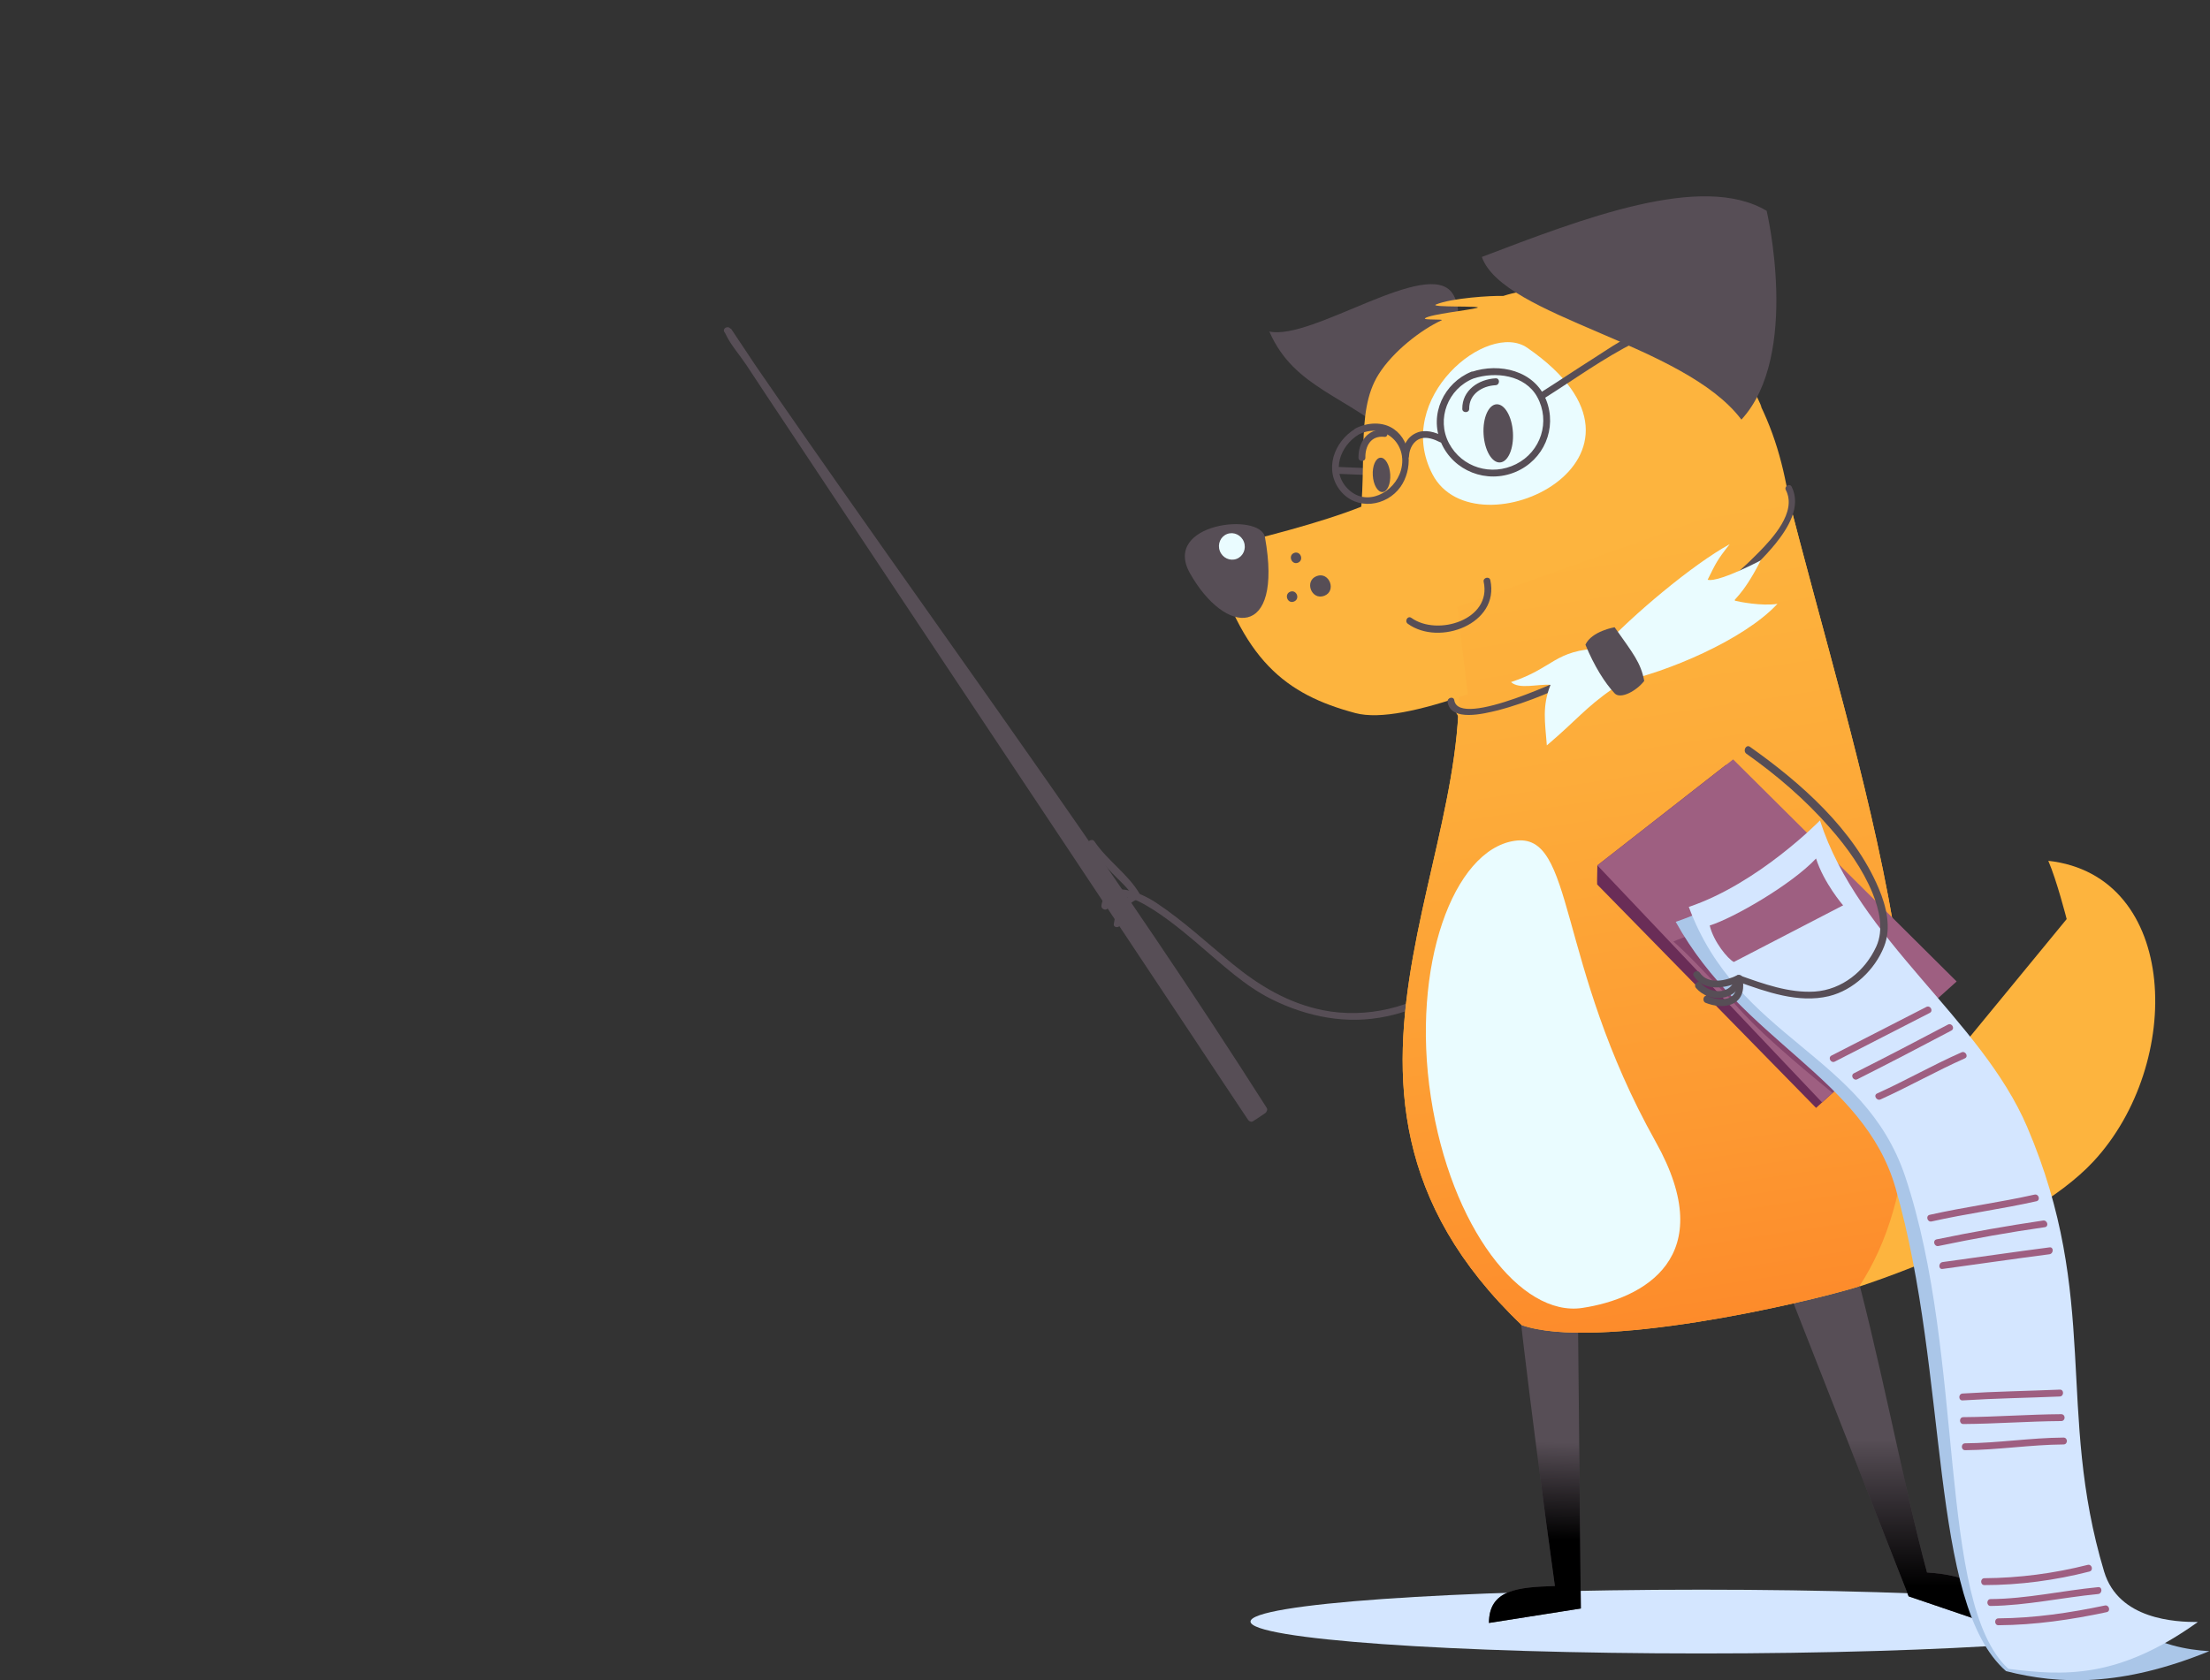 <svg width="647" height="492" viewBox="0 0 647 492" fill="none" xmlns="http://www.w3.org/2000/svg">
<rect x="0" y="0" width="647" height="492" fill="#333333" stroke="none"/>
<g clip-path="url(#clip0)">
<path d="M391.387 136.723C394.615 136.857 397.776 136.991 401.004 137.126C402.281 137.193 402.281 139.209 401.004 139.141C397.776 139.007 394.615 138.873 391.387 138.738C390.109 138.671 390.109 136.655 391.387 136.723Z" fill="#574E56"/>
<path d="M369.935 324.909C322.86 250.535 264.218 172.196 213.041 96.68L366.37 327.328L369.935 324.909Z" fill="#574E56"/>
<path d="M369.06 325.447C330.526 264.509 288.024 206.192 246.733 147.203C235.099 130.609 223.599 113.947 212.234 97.217C212.839 96.881 213.377 96.546 213.982 96.21C219.093 103.869 224.204 111.528 229.248 119.187C241.42 137.529 253.592 155.803 265.765 174.145C280.56 196.383 295.354 218.622 310.149 240.86C322.86 260.008 335.637 279.156 348.347 298.371C352.584 304.754 356.821 311.069 360.99 317.452C362.335 319.467 363.613 321.416 364.958 323.431C365.496 324.237 366.841 325.581 366.975 326.522C366.975 326.656 367.177 326.791 367.244 326.925C366.774 326.791 366.303 326.656 365.832 326.589C367.043 325.783 368.186 324.977 369.396 324.237C370.472 323.498 371.481 325.245 370.405 325.984C369.195 326.791 368.051 327.597 366.841 328.336C366.37 328.672 365.765 328.403 365.429 328C360.318 320.341 355.207 312.682 350.163 305.022C337.991 286.681 325.819 268.406 313.646 250.065C298.851 227.826 284.057 205.588 269.262 183.349C256.551 164.201 243.774 145.054 231.064 125.838C226.827 119.456 222.59 113.14 218.421 106.758C216.538 103.936 213.781 100.845 212.368 97.688C212.301 97.553 212.167 97.419 212.099 97.285C211.36 96.21 213.108 95.202 213.848 96.277C254.668 156.274 297.775 214.792 338.394 274.99C349.423 291.317 360.25 307.777 370.809 324.372C371.548 325.514 369.8 326.522 369.06 325.447Z" fill="#574E56"/>
<path d="M436.041 247.512C438.866 259.001 440.749 271.363 433.015 281.508C426.626 289.973 416.202 295.482 405.98 297.632C394.346 300.118 382.779 297.834 372.221 292.593C364.42 288.697 357.964 282.583 351.374 277.006C348.348 274.453 326.29 254.768 324.407 265.652C324.205 266.928 322.255 266.391 322.456 265.114C323.869 256.783 334.36 261.554 338.596 264.443C346.465 269.683 353.459 276.2 360.721 282.18C368.59 288.629 377.063 293.735 387.218 295.818C399.995 298.371 413.58 295.079 424.003 287.42C429.451 283.389 433.889 278.148 435.705 271.564C437.79 263.771 435.974 255.708 434.091 248.049C433.755 246.773 435.705 246.235 436.041 247.512Z" fill="#574E56"/>
<path d="M320.439 246.437C324.205 252.013 330.325 256.044 333.687 261.822C334.023 262.427 333.687 263.031 333.082 263.3C329.921 264.577 328.509 267.331 328.105 270.556C327.904 271.833 325.886 271.833 326.088 270.556C326.626 266.324 328.509 263.031 332.544 261.352C332.342 261.822 332.14 262.36 331.939 262.83C330.392 260.142 327.769 257.925 325.617 255.708C323.129 253.088 320.708 250.401 318.69 247.377C318.018 246.369 319.766 245.362 320.439 246.437Z" fill="#574E56"/>
<path d="M498.045 484.206C425.174 484.206 366.101 480.025 366.101 474.868C366.101 469.71 425.174 465.529 498.045 465.529C570.916 465.529 629.989 469.71 629.989 474.868C629.989 480.025 570.916 484.206 498.045 484.206Z" fill="#D4E6FF"/>
<path d="M543.237 377.113C543.237 377.113 593.069 361.458 612.84 340.16C639.471 311.539 638.126 256.38 599.659 252.08C602.147 257.791 605.039 269.145 605.039 269.145L526.155 365.154" fill="#FDB43E"/>
<path d="M425.281 85.998C418.22 75.113 384.192 99.838 371.616 97.083C378.879 113.879 394.817 115.962 408.469 128.795C408.402 128.795 433.418 98.427 425.281 85.998Z" fill="#574E56"/>
<path d="M397.238 158.961C401.004 137.596 396.364 121.068 403.627 109.58C407.864 102.861 416.068 96.546 422.053 93.791C422.995 93.388 416.337 93.791 417.211 93.186C418.892 91.977 430.123 90.835 432.41 90.163C434.763 89.491 418.085 90.096 420.439 89.155C425.012 87.274 436.579 86.535 440.076 86.669C453.392 82.37 475.853 84.251 487.958 87.946C505.981 93.455 518.22 124.629 515.261 118.448C526.425 141.358 524.34 161.85 530.796 198.735C536.579 231.656 534.427 270.489 545.322 294.138L431.535 217.681L397.238 158.961Z" fill="#FDB43E"/>
<path d="M443.573 372.007C446.33 398.679 452.45 444.836 455.207 464.454C444.447 464.79 435.906 465.462 435.906 475.271L462.806 471.038L461.797 368.849" fill="#574E56"/>
<path d="M443.573 372.007C446.33 398.679 452.45 444.836 455.207 464.454C444.447 464.79 435.906 465.462 435.906 475.271L462.806 471.038L461.797 368.849" fill="url(#paint0_linear)"/>
<path d="M541.085 363.944C549.962 395.118 557.09 434.288 564.152 460.49C575.853 461.296 584.999 464.588 586.411 476.883L558.772 467.477L519.699 367.975" fill="#574E56"/>
<path d="M541.085 363.944C549.962 395.118 557.09 434.288 564.152 460.49C575.853 461.296 584.999 464.588 586.411 476.883L558.772 467.477L519.699 367.975" fill="url(#paint1_linear)"/>
<path d="M423.667 178.781C443.102 241.331 370.338 316.444 445.523 388.064C467.178 395.589 527.366 381.95 544.313 376.71C579.014 323.969 543.17 223.997 522.928 143.105" fill="#FDB43E"/>
<path d="M423.667 178.781C443.102 241.331 370.338 316.444 445.523 388.064C467.178 395.589 527.366 381.95 544.313 376.71C579.014 323.969 543.17 223.997 522.928 143.105" fill="url(#paint2_linear)"/>
<path d="M420.776 129.265C420.372 144.987 384.797 153.586 354.467 161.111C363.479 193.495 376.458 203.371 396.767 208.813C404.03 210.761 416.068 208.007 429.72 203.304" fill="#FDB43E"/>
<path d="M370.338 157.349C375.718 187.448 358.704 186.238 348.347 167.83C340.143 153.183 368.993 149.891 370.338 157.349Z" fill="#574E56"/>
<path d="M447.137 101.853C493.674 134.035 431.939 163.059 419.363 138.873C407.796 116.634 435.503 93.791 447.137 101.853Z" fill="#EAFCFF"/>
<path d="M524.541 142.568C527.433 148.346 523.398 154.728 519.834 159.163C513.512 166.956 505.174 173.272 496.969 178.915C487.016 185.768 476.525 191.882 465.698 197.19C456.888 201.49 447.742 205.655 438.26 208.074C434.629 208.947 424.743 211.5 423.801 205.588C423.6 204.311 425.55 203.774 425.752 205.051C427.097 213.65 459.713 197.929 463.008 196.316C481.367 187.448 500.533 176.497 514.857 161.783C518.892 157.685 526.088 149.958 522.86 143.576C522.188 142.434 523.936 141.359 524.541 142.568Z" fill="#574E56"/>
<path d="M468.792 189.866C454.938 190.337 454.938 195.644 442.363 199.743C444.783 201.96 450.029 200.28 453.929 200.549C451.441 206.864 452.315 211.366 452.853 218.286C461.932 210.559 463.815 207.536 472.289 201.557L474.172 199.743C487.89 196.921 510.486 187.448 520.372 176.832C515.665 177.571 508.872 176.16 508.133 175.959C506.922 175.623 509.747 175.354 515.463 164.134C505.712 169.106 501.475 170.181 499.928 169.778C502.349 164.94 502.551 164.201 506.384 159.364C495.557 165.276 477.87 180.192 469.262 189.53" fill="#EAFCFF"/>
<path d="M434.333 127.168C434.049 122.464 435.743 118.535 438.116 118.392C440.489 118.25 442.642 121.947 442.925 126.651C443.209 131.355 441.515 135.284 439.142 135.427C436.77 135.57 434.616 131.872 434.333 127.168Z" fill="#574E56"/>
<path d="M401.899 139.217C401.731 136.439 402.738 134.118 404.147 134.033C405.555 133.949 406.833 136.132 407.001 138.91C407.168 141.688 406.162 144.008 404.753 144.093C403.344 144.178 402.066 141.994 401.899 139.217Z" fill="#574E56"/>
<path d="M472.692 183.685C478.139 191.412 480.358 194.032 481.367 199.407C479.013 202.43 474.373 204.849 472.692 203.035C469.868 200.012 466.774 195.174 464.151 188.792C465.967 184.828 472.692 183.685 472.692 183.685Z" fill="#574E56"/>
<path d="M437.857 112.805C433.889 113.006 430.056 115.425 430.123 119.725C430.123 121.001 428.105 121.001 428.105 119.725C428.038 114.283 432.88 111.058 437.857 110.789C439.202 110.722 439.134 112.737 437.857 112.805Z" fill="#574E56"/>
<path d="M405.24 127.921C401.407 127.518 399.659 130.542 399.726 134.035C399.726 135.312 397.708 135.312 397.708 134.035C397.641 129.601 400.331 125.368 405.24 125.906C406.518 126.107 406.518 128.123 405.24 127.921Z" fill="#574E56"/>
<path d="M379.887 159.7C381.77 159.028 382.846 161.85 380.963 162.589C379.08 163.328 378.004 160.439 379.887 159.7Z" fill="#FDB43E"/>
<path d="M377.197 168.031C379.08 167.359 380.156 170.181 378.273 170.92C376.39 171.592 375.314 168.77 377.197 168.031Z" fill="#FDB43E"/>
<path d="M378.879 161.917C380.762 161.245 381.838 164.067 379.955 164.806C378.139 165.478 376.996 162.656 378.879 161.917Z" fill="#574E56"/>
<path d="M385.469 168.703C389.168 167.292 391.387 173.07 387.689 174.481C383.923 175.892 381.771 170.114 385.469 168.703Z" fill="#574E56"/>
<path d="M377.735 173.272C379.618 172.6 380.694 175.421 378.811 176.161C376.928 176.9 375.852 174.011 377.735 173.272Z" fill="#574E56"/>
<path d="M357.12 161.353C356.357 159.341 357.315 157.112 359.26 156.376C361.205 155.639 363.4 156.674 364.164 158.686C364.927 160.699 363.969 162.927 362.024 163.664C360.079 164.4 357.884 163.366 357.12 161.353Z" fill="#EAFCFF"/>
<path d="M418.892 321.214C424.743 359.577 445.321 385.713 463.21 383.025C481.098 380.338 503.694 368.244 484.73 334.383C455.274 281.776 461.26 243.481 443.371 246.235C425.483 248.923 413.042 282.851 418.892 321.214Z" fill="#EAFCFF"/>
<path d="M517.211 61.743C498.314 50.456 463.479 63.961 433.822 75.248C440.076 92.85 493.069 100.577 509.814 122.882C527.164 104.003 517.211 61.743 517.211 61.743Z" fill="#574E56"/>
<path d="M436.31 169.912C439.067 182.678 421.381 189.329 412.168 182.678C411.092 181.939 412.1 180.192 413.176 180.931C420.843 186.44 436.781 181.468 434.36 170.383C434.091 169.173 436.041 168.636 436.31 169.912Z" fill="#574E56"/>
<path d="M467.648 253.424L505.308 223.997L570.742 288.965L531.67 324.439L467.581 259C467.514 257.657 467.648 254.768 467.648 253.424Z" fill="#6A2D57"/>
<path d="M572.827 287.42L507.393 222.384L467.648 253.424L533.418 322.827L572.827 287.42Z" fill="#9E5F81"/>
<path opacity="0.5" d="M504.703 290.578C500.062 285.942 494.817 279.962 489.908 275.73C492.799 274.386 498.717 272.706 501.407 270.96C508.738 273.109 512.84 276.939 519.43 280.634C525.886 284.195 532.342 287.689 538.529 291.653C543.976 295.146 549.289 298.909 554.266 303.074L536.444 320.005C511.226 299.446 509.545 295.415 504.703 290.578Z" fill="#6A2D57"/>
<path d="M531.535 245.63C542.833 280.701 582.645 299.379 591.926 332.703C605.981 382.756 604.3 404.457 610.419 451.42C613.782 476.95 633.419 482.796 646.801 483.535C621.112 494.016 602.82 493.344 587.285 489.38C564.555 469.493 570.742 402.912 554.938 347.887C545.591 315.369 510.083 305.157 490.58 269.952C511.159 263.031 531.535 245.63 531.535 245.63Z" fill="#AAC6E8"/>
<path d="M532.813 240.256C544.111 275.326 579.888 298.237 593.472 330.016C614.925 380.27 601.811 412.99 616.001 460.221C620.238 474.33 636.916 475.002 643.439 475.002C619.969 491.798 604.098 490.723 587.958 488.708C566.976 469.358 575.517 397.604 557.763 344.528C545.658 308.449 508.805 304.351 494.414 265.585C514.925 258.664 532.813 240.256 532.813 240.256Z" fill="#D4E6FF"/>
<path d="M512.302 218.689C527.231 229.237 542.766 242.943 550.029 260.21C552.248 265.45 553.795 271.698 551.576 277.208C548.886 283.993 542.631 289.973 535.436 291.72C526.491 293.87 517.076 290.443 508.805 287.487C509.208 287.285 509.612 287.017 510.015 286.815C508.67 293.265 500.399 293.87 496.498 289.301C495.691 288.293 497.103 286.882 497.91 287.89C500.802 291.249 506.989 291.317 507.998 286.278C508.132 285.74 508.738 285.404 509.208 285.606C516.202 288.092 523.734 290.846 531.266 290.376C539.269 289.838 545.994 284.396 549.289 277.208C551.576 272.236 550.163 266.391 548.213 261.553C545.321 254.499 540.748 248.116 535.772 242.473C528.509 234.142 520.103 226.953 511.159 220.637C510.217 219.697 511.226 217.95 512.302 218.689Z" fill="#574E56"/>
<path d="M499.928 291.72C501.744 292.459 503.828 292.929 505.711 292.392C508.401 291.586 508.67 289.1 508.132 286.748C508.603 286.95 509.141 287.151 509.612 287.353C505.241 289.503 498.986 290.511 495.893 285.875C495.153 284.8 496.902 283.792 497.641 284.867C500.062 288.428 505.308 287.218 508.603 285.606C509.141 285.337 509.948 285.539 510.083 286.211C510.688 289.032 510.419 292.19 507.662 293.735C505.173 295.146 501.878 294.676 499.323 293.668C498.179 293.131 498.717 291.182 499.928 291.72Z" fill="#574E56"/>
<path d="M564.959 296.624C555.678 301.395 546.465 306.098 537.184 310.868C536.041 311.472 535.032 309.726 536.176 309.121C545.456 304.351 554.669 299.648 563.95 294.878C565.093 294.273 566.102 296.02 564.959 296.624Z" fill="#9E5F81"/>
<path d="M531.67 251.408C524.474 259.068 507.46 268.877 500.533 271.027C501.677 275.797 505.846 280.836 507.595 281.709L539.605 265.114C539.538 265.114 533.889 258.463 531.67 251.408Z" fill="#9E5F81"/>
<path d="M571.28 301.798C562.134 306.635 552.988 311.405 543.775 316.041C542.631 316.646 541.623 314.899 542.766 314.294C551.979 309.658 561.125 304.888 570.271 300.051C571.414 299.446 572.423 301.193 571.28 301.798Z" fill="#9E5F81"/>
<path d="M575.248 309.927C566.909 313.622 558.906 318.191 550.567 321.953C549.424 322.491 548.348 320.744 549.558 320.207C557.897 316.444 565.833 311.876 574.239 308.18C575.382 307.643 576.391 309.39 575.248 309.927Z" fill="#9E5F81"/>
<path d="M596.162 351.784C586.008 354.068 575.651 355.412 565.497 357.696C564.219 357.965 563.681 356.016 564.959 355.748C575.113 353.463 585.47 352.12 595.624 349.835C596.902 349.567 597.44 351.515 596.162 351.784Z" fill="#9E5F81"/>
<path d="M598.651 359.376C588.227 360.854 577.803 362.735 567.514 364.885C566.236 365.154 565.698 363.205 566.976 362.936C577.333 360.787 587.689 358.973 598.113 357.427C599.39 357.226 599.928 359.174 598.651 359.376Z" fill="#9E5F81"/>
<path d="M599.996 367.304C589.572 368.647 579.148 370.192 568.725 371.603C567.447 371.805 567.447 369.789 568.725 369.588C579.148 368.177 589.572 366.632 599.996 365.288C601.274 365.086 601.274 367.102 599.996 367.304Z" fill="#9E5F81"/>
<path d="M603.022 408.959C593.539 409.362 584.057 409.496 574.575 410.101C573.297 410.168 573.297 408.152 574.575 408.085C584.057 407.481 593.539 407.346 603.022 406.943C604.299 406.876 604.299 408.891 603.022 408.959Z" fill="#9E5F81"/>
<path d="M603.425 416.148C593.876 416.215 584.326 416.954 574.777 417.021C573.499 417.021 573.499 415.005 574.777 415.005C584.326 414.938 593.876 414.199 603.425 414.132C604.77 414.132 604.77 416.148 603.425 416.148Z" fill="#9E5F81"/>
<path d="M604.098 423C594.481 423.068 584.932 424.613 575.315 424.68C574.037 424.68 574.037 422.664 575.315 422.664C584.932 422.597 594.481 421.052 604.098 420.985C605.443 420.985 605.443 423 604.098 423Z" fill="#9E5F81"/>
<path d="M611.697 460.221C601.744 462.774 591.253 464.185 580.964 464.185C579.686 464.185 579.686 462.17 580.964 462.17C591.119 462.103 601.341 460.759 611.159 458.273C612.437 457.937 612.975 459.885 611.697 460.221Z" fill="#9E5F81"/>
<path d="M614.253 466.805C603.762 467.813 593.338 470.165 582.78 470.299C581.502 470.299 581.502 468.283 582.78 468.283C593.338 468.216 603.762 465.798 614.253 464.79C615.53 464.655 615.53 466.671 614.253 466.805Z" fill="#9E5F81"/>
<path d="M616.741 472.113C606.384 474.33 595.691 475.876 585.066 475.943C583.788 475.943 583.788 473.927 585.066 473.927C595.557 473.86 605.981 472.315 616.203 470.165C617.48 469.896 618.018 471.844 616.741 472.113Z" fill="#9E5F81"/>
<path d="M431.333 110.856C423.936 113.812 420.439 122.681 424.205 129.802C427.971 136.924 436.646 139.544 443.842 135.916C451.105 132.288 453.997 123.42 450.029 116.231C446.465 109.781 437.789 108.706 431.333 110.856C430.123 111.259 429.585 109.311 430.795 108.908C439 106.153 449.222 108.505 452.652 117.104C455.947 125.435 451.979 134.707 443.707 138.201C435.301 141.761 425.483 137.999 421.851 129.534C418.354 121.337 422.726 112.133 430.795 108.841C432.006 108.437 432.544 110.386 431.333 110.856Z" fill="#574E56"/>
<path d="M421.515 129.467C419.968 128.66 417.749 127.854 416.001 128.392C413.782 129.064 412.638 131.348 412.504 133.498C412.437 134.774 410.419 134.774 410.486 133.498C410.621 130.676 411.966 127.921 414.656 126.779C417.144 125.637 420.237 126.511 422.524 127.787C423.734 128.325 422.658 130.071 421.515 129.467Z" fill="#574E56"/>
<path d="M397.776 127.249C392.328 130.542 389.571 138.066 394.548 143.105C399.995 148.682 408.334 144.247 410.15 137.663C412.302 129.802 404.971 123.554 397.776 127.249C396.632 127.854 395.624 126.107 396.767 125.503C400.197 123.689 404.837 123.353 408.132 125.704C413.445 129.467 413.512 137.596 410.015 142.568C405.913 148.346 397.17 149.555 392.463 143.777C387.486 137.663 390.513 129.332 396.767 125.57C397.91 124.831 398.919 126.578 397.776 127.249Z" fill="#574E56"/>
<path d="M451.038 114.954C456.35 111.595 461.529 108.102 466.841 104.742C471.414 101.853 476.592 98.024 481.905 96.747C491.253 94.463 499.525 103.264 505.913 108.639C506.922 109.445 505.442 110.923 504.501 110.05C497.238 103.936 488.899 95.068 478.812 100.174C469.464 104.877 460.923 111.058 452.114 116.634C450.97 117.373 449.962 115.626 451.038 114.954Z" fill="#574E56"/>
</g>
<defs>
<linearGradient id="paint0_linear" x1="451.324" y1="422.222" x2="450.503" y2="450.584" gradientUnits="userSpaceOnUse">
<stop stop-opacity="0"/>
<stop offset="1"/>
</linearGradient>
<linearGradient id="paint1_linear" x1="553.615" y1="421.474" x2="553.641" y2="464.658" gradientUnits="userSpaceOnUse">
<stop stop-opacity="0"/>
<stop offset="1"/>
</linearGradient>
<linearGradient id="paint2_linear" x1="460.439" y1="153.127" x2="496.193" y2="387.744" gradientUnits="userSpaceOnUse">
<stop stop-color="#FDB43E"/>
<stop offset="0.308" stop-color="#FDAC3A"/>
<stop offset="0.774" stop-color="#FD9831"/>
<stop offset="1" stop-color="#FD8B2B"/>
</linearGradient>
<clipPath id="clip0">
<rect width="646" height="492" fill="white" transform="matrix(-1 0 0 1 646.801 0)"/>
</clipPath>
</defs>
</svg>
